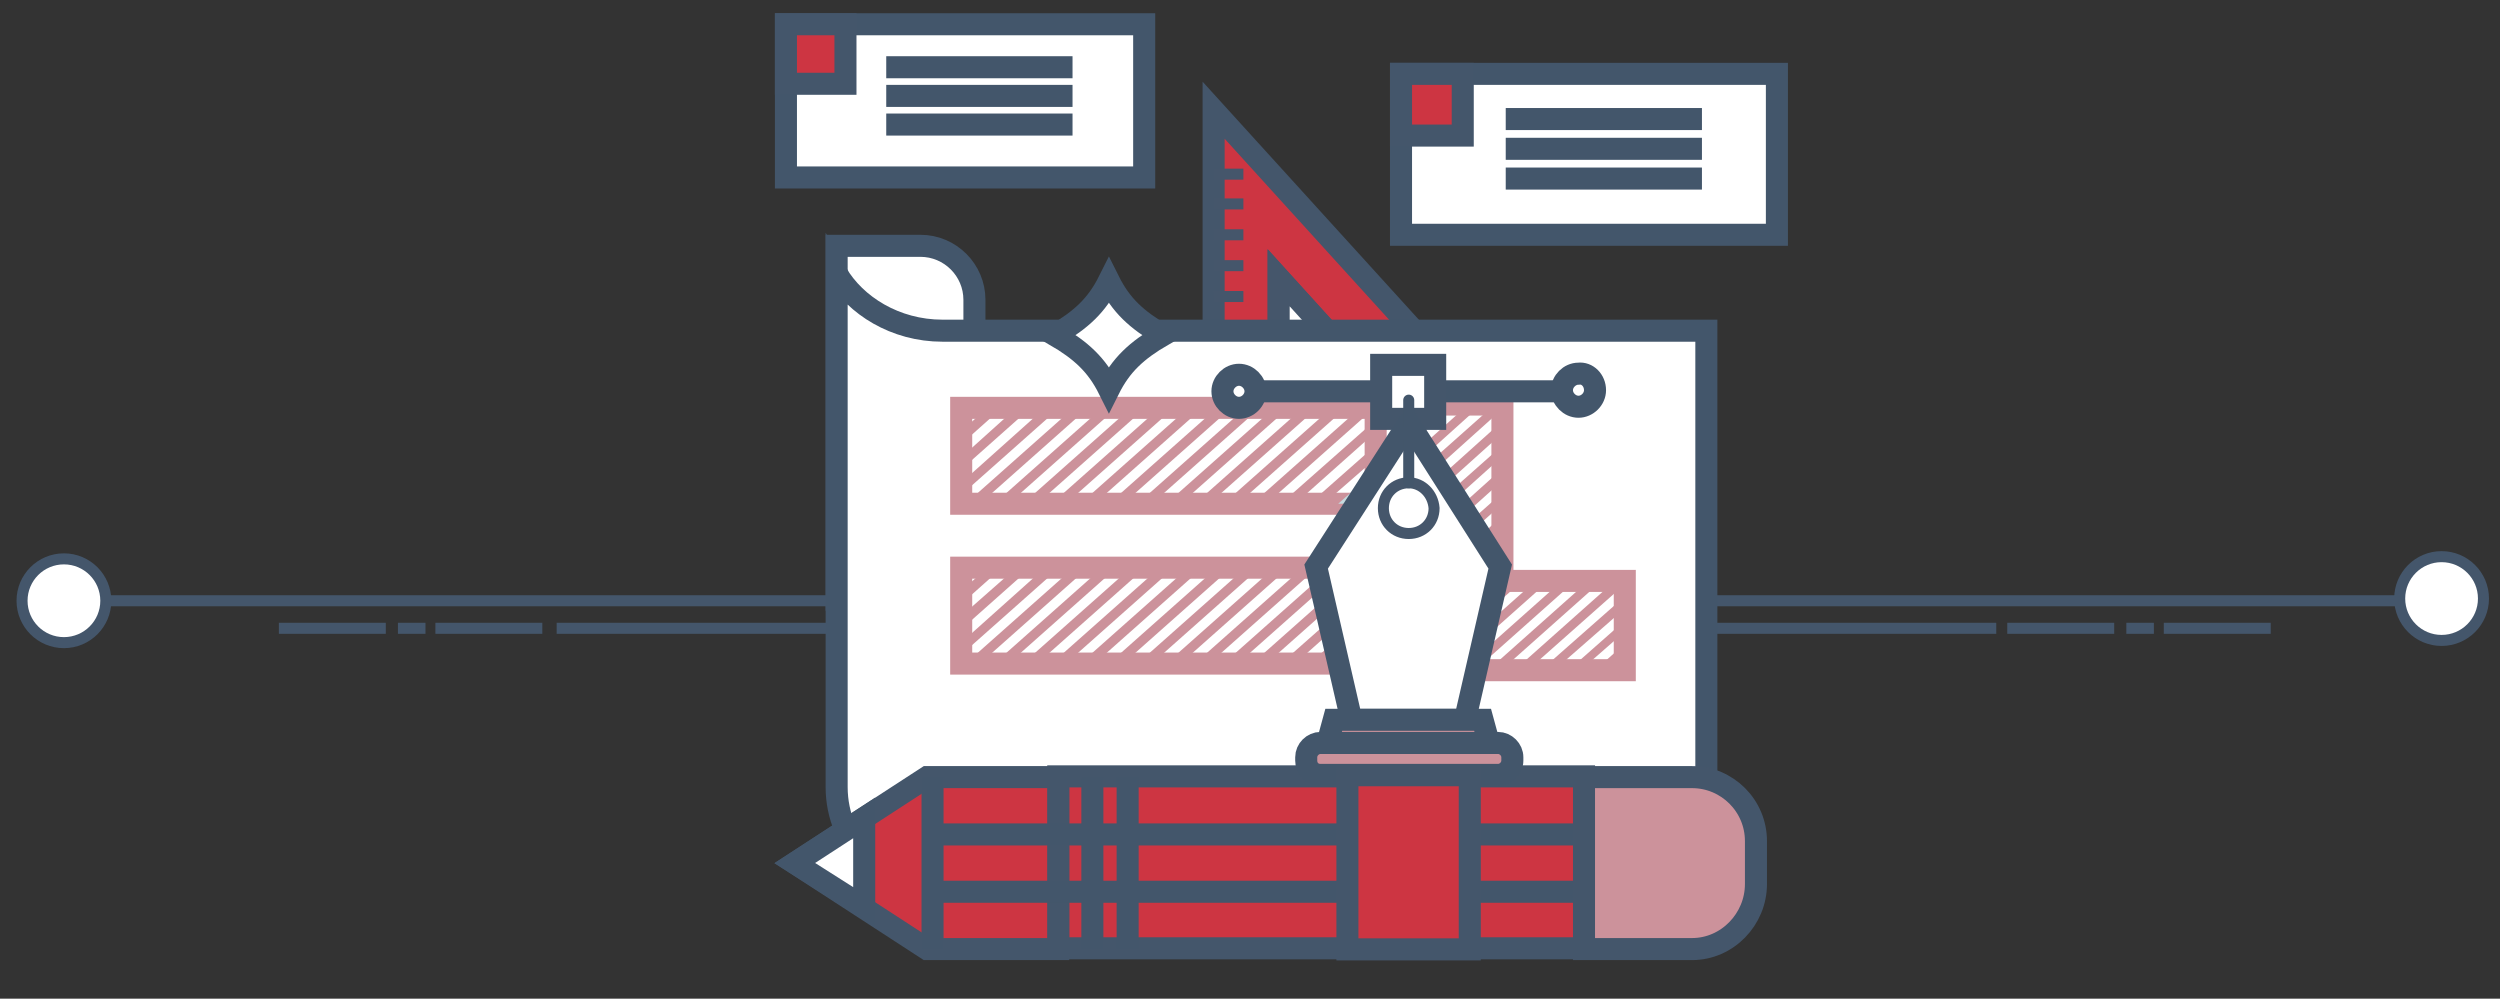 <?xml version="1.0" encoding="utf-8"?>
<!-- Generator: Adobe Illustrator 22.1.0, SVG Export Plug-In . SVG Version: 6.00 Build 0)  -->
<svg version="1.1" id="Layer_1" xmlns="http://www.w3.org/2000/svg" xmlns:xlink="http://www.w3.org/1999/xlink" x="0px" y="0px"
	 viewBox="0 0 226.8 90.6" style="enable-background:new 0 0 226.8 90.6;" xml:space="preserve">
<rect x="0" y="0" width="226.8" height="90.6" fill="#333333" stroke="none"/>
<style type="text/css">
	.st0{fill:#44566B;}
	.st1{fill:#FFFFFF;stroke:#44566B;stroke-miterlimit:10;}
	.st2{fill:#CD3542;stroke:#44566B;stroke-width:2;stroke-miterlimit:10;}
	.st3{fill:#FFFFFF;stroke:#45566B;stroke-width:2;stroke-miterlimit:10;}
	.st4{fill:#FFFFFF;stroke:#45566B;stroke-miterlimit:10;}
	.st5{fill:#FFFFFF;stroke:#43566B;stroke-width:2;stroke-miterlimit:10;}
	.st6{fill:none;stroke:#43566B;stroke-width:2;stroke-miterlimit:10;}
	.st7{fill:#CC929B;stroke:#44566B;stroke-width:2;stroke-miterlimit:10;}
	.st8{fill:none;stroke:#CC929B;stroke-width:2;stroke-miterlimit:10;}
	.st9{fill:#CC929B;}
	.st10{fill:#C5DADE;}
	.st11{fill:#FFFFFF;stroke:#44566B;stroke-width:2;stroke-miterlimit:10;}
	.st12{fill:#CC929B;stroke:#43566B;stroke-width:2;stroke-miterlimit:10;}
	.st13{fill:none;stroke:#43566B;stroke-linecap:round;stroke-miterlimit:10;stroke-dasharray:4,1;}
	.st14{fill:#FFFFFF;stroke:#43566B;stroke-width:2;stroke-linecap:round;stroke-miterlimit:10;}
</style>
<rect x="50.5" y="56.5" class="st0" width="130.6" height="1"/>
<rect x="5.8" y="54" class="st0" width="216.8" height="1"/>
<circle class="st1" cx="221.5" cy="54.3" r="3.8"/>
<rect x="39.5" y="56.5" class="st0" width="9.7" height="1"/>
<rect x="36.1" y="56.5" class="st0" width="2.5" height="1"/>
<rect x="25.3" y="56.5" class="st0" width="9.7" height="1"/>
<rect x="196.3" y="56.5" class="st0" width="9.7" height="1"/>
<rect x="192.9" y="56.5" class="st0" width="2.5" height="1"/>
<rect x="182.1" y="56.5" class="st0" width="9.7" height="1"/>
<circle class="st1" cx="5.8" cy="54.5" r="3.8"/>
<g>
	<g>
		<polygon class="st2" points="110.1,10 110.1,48.3 144.9,48.3 		"/>
		<g>
			<g>
				<polygon class="st3" points="116,42.4 116,25.2 131.6,42.4 				"/>
				<polygon class="st3" points="116,42.4 116,25.2 131.6,42.4 				"/>
			</g>
		</g>
		<line class="st4" x1="112.8" y1="46.4" x2="110.1" y2="46.4"/>
		<line class="st4" x1="112.8" y1="43.6" x2="110.1" y2="43.6"/>
		<line class="st4" x1="112.8" y1="40.8" x2="110.1" y2="40.8"/>
		<line class="st4" x1="112.8" y1="38" x2="110.1" y2="38"/>
		<line class="st4" x1="112.8" y1="35.2" x2="110.1" y2="35.2"/>
		<line class="st4" x1="112.8" y1="32.5" x2="110.1" y2="32.5"/>
		<line class="st4" x1="112.8" y1="29.7" x2="110.1" y2="29.7"/>
		<line class="st4" x1="112.8" y1="26.9" x2="110.1" y2="26.9"/>
		<line class="st4" x1="112.8" y1="24.1" x2="110.1" y2="24.1"/>
		<line class="st4" x1="112.8" y1="21.3" x2="110.1" y2="21.3"/>
		<line class="st4" x1="112.8" y1="18.5" x2="110.1" y2="18.5"/>
		<line class="st4" x1="112.8" y1="15.8" x2="110.1" y2="15.8"/>
	</g>
	<g>
		<g>
			<g>
				<path class="st5" d="M75.9,54.4V22.3h7.6c2.7,0,4.9,2.2,4.9,4.9v27.2H75.9z"/>
			</g>
		</g>
		<g>
			<g>
				<g>
					<path class="st5" d="M85.5,81c-5.3,0-9.6-4.3-9.6-9.6V24.8c1.7,2.9,5.3,5.2,9.6,5.2h69.3v51H85.5z"/>
				</g>
			</g>
		</g>
	</g>
	<g>
		<g>
			
				<rect x="112.1" y="54.4" transform="matrix(6.123234e-17 -1 1 6.123234e-17 41.604 198.13)" class="st2" width="15.6" height="47.7"/>
			<polygon class="st2" points="96,70.5 96,78.3 96,86.1 84.1,86.1 72.1,78.3 84.1,70.5 			"/>
			<line class="st5" x1="84.6" y1="80.9" x2="143.7" y2="80.9"/>
			<line class="st5" x1="84.6" y1="75.7" x2="143.7" y2="75.7"/>
			<line class="st6" x1="84.6" y1="70.5" x2="84.6" y2="86.1"/>
			<polygon class="st5" points="78.4,74.2 72.1,78.3 78.4,82.3 			"/>
			<line class="st6" x1="99.1" y1="70.5" x2="99.1" y2="86.1"/>
			<line class="st6" x1="102.3" y1="70.5" x2="102.3" y2="86.1"/>
		</g>
		<path class="st7" d="M153.5,86.1h-9.8V70.5h9.8c3.2,0,5.8,2.6,5.8,5.8v3.9C159.3,83.4,156.7,86.1,153.5,86.1z"/>
	</g>
	<g>
		<polygon class="st8" points="87.2,37 87.2,45.7 95.7,45.7 124.8,45.7 124.8,37 		"/>
		<g>
			<polygon class="st9" points="98.7,37 97.4,37 87.6,45.7 88.9,45.7 			"/>
			<polygon class="st9" points="101.3,37 100,37 90.2,45.7 91.5,45.7 			"/>
			<polygon class="st9" points="96.1,37 94.8,37 87.2,43.8 87.2,44.9 			"/>
			<polygon class="st9" points="103.9,37 102.6,37 92.8,45.7 94.1,45.7 			"/>
			<polygon class="st9" points="93.5,37 92.2,37 87.2,41.5 87.2,42.6 			"/>
			<polygon class="st9" points="90.9,37 89.6,37 87.2,39.1 87.2,40.3 			"/>
			<polygon class="st9" points="105.2,37 95.4,45.7 95.7,45.7 96.7,45.7 106.5,37 			"/>
			<polygon class="st9" points="87.2,38 88.3,37 87.2,37 			"/>
			<polygon class="st9" points="109.1,37 107.8,37 98,45.7 99.3,45.7 			"/>
			<polygon class="st9" points="124.8,41.6 124.8,40.4 118.8,45.7 120.1,45.7 			"/>
			<polygon class="st10" points="124.8,43.9 124.8,42.7 121.4,45.7 122.7,45.7 			"/>
			<polygon class="st9" points="124.7,37 123.4,37 113.6,45.7 114.9,45.7 			"/>
			<polygon class="st9" points="124.8,39.2 124.8,38.1 116.2,45.7 117.5,45.7 			"/>
			<polygon class="st10" points="124.8,45 124,45.7 124.8,45.7 			"/>
			<polygon class="st9" points="114.3,37 113,37 103.2,45.7 104.5,45.7 			"/>
			<polygon class="st9" points="122.1,37 120.8,37 111,45.7 112.3,45.7 			"/>
			<polygon class="st9" points="116.9,37 115.6,37 105.8,45.7 107.1,45.7 			"/>
			<polygon class="st9" points="111.7,37 110.4,37 100.6,45.7 101.9,45.7 			"/>
			<polygon class="st9" points="119.5,37 118.2,37 108.4,45.7 109.7,45.7 			"/>
		</g>
	</g>
	<g>
		<polygon class="st8" points="87.2,51.5 87.2,60.2 95.7,60.2 124.8,60.2 124.8,51.5 		"/>
		<g>
			<polygon class="st9" points="98.7,51.5 97.4,51.5 87.6,60.2 88.9,60.2 			"/>
			<polygon class="st9" points="101.3,51.5 100,51.5 90.2,60.2 91.5,60.2 			"/>
			<polygon class="st9" points="96.1,51.5 94.8,51.5 87.2,58.3 87.2,59.4 			"/>
			<polygon class="st9" points="103.9,51.5 102.6,51.5 92.8,60.2 94.1,60.2 			"/>
			<polygon class="st9" points="93.5,51.5 92.2,51.5 87.2,55.9 87.2,57.1 			"/>
			<polygon class="st9" points="90.9,51.5 89.6,51.5 87.2,53.6 87.2,54.8 			"/>
			<polygon class="st9" points="105.2,51.5 95.4,60.2 95.7,60.2 96.7,60.2 106.5,51.5 			"/>
			<polygon class="st9" points="87.2,52.4 88.3,51.5 87.2,51.5 			"/>
			<polygon class="st9" points="109.1,51.5 107.8,51.5 98,60.2 99.3,60.2 			"/>
			<polygon class="st9" points="124.8,56 124.8,54.9 118.8,60.2 120.1,60.2 			"/>
			<polygon class="st10" points="124.8,58.4 124.8,57.2 121.4,60.2 122.7,60.2 			"/>
			<polygon class="st9" points="124.7,51.5 123.4,51.5 113.6,60.2 114.9,60.2 			"/>
			<polygon class="st9" points="124.8,53.7 124.8,52.6 116.2,60.2 117.5,60.2 			"/>
			<polygon class="st10" points="124.8,59.5 124,60.2 124.8,60.2 			"/>
			<polygon class="st9" points="114.3,51.5 113,51.5 103.2,60.2 104.5,60.2 			"/>
			<polygon class="st9" points="122.1,51.5 120.8,51.5 111,60.2 112.3,60.2 			"/>
			<polygon class="st9" points="116.9,51.5 115.6,51.5 105.8,60.2 107.1,60.2 			"/>
			<polygon class="st9" points="111.7,51.5 110.4,51.5 100.6,60.2 101.9,60.2 			"/>
			<polygon class="st9" points="119.5,51.5 118.2,51.5 108.4,60.2 109.7,60.2 			"/>
		</g>
	</g>
	<g>
		<polygon class="st9" points="134.4,36.7 133.2,36.7 128.4,41 128.4,42.1 		"/>
		<polygon class="st9" points="136.3,37.1 136.3,36.7 135.6,36.7 128.4,43.1 128.4,44.2 		"/>
		<polygon class="st9" points="136.3,41.4 136.3,40.4 128.4,47.4 128.4,48.5 		"/>
		<polygon class="st9" points="136.3,39.3 136.3,38.2 128.4,45.3 128.4,46.4 		"/>
		<polygon class="st10" points="128.4,36.7 128.4,37.8 129.6,36.7 128.4,36.7 		"/>
		<polygon class="st9" points="136.3,43.6 136.3,42.5 128.4,49.6 128.4,50.7 		"/>
		<polygon class="st9" points="136.3,45.7 136.3,44.7 128.4,51.7 128.4,52.7 128.4,52.8 		"/>
		<polygon class="st9" points="136.9,52.7 128.4,60.3 128.4,60.8 129,60.8 138.1,52.7 		"/>
		<polygon class="st10" points="132,36.7 130.8,36.7 128.4,38.8 128.4,39.9 		"/>
		<polygon class="st9" points="142.9,52.7 141.7,52.7 132.6,60.8 133.8,60.8 		"/>
		<polygon class="st9" points="147.4,53 147.4,52.7 146.5,52.7 137.4,60.8 138.6,60.8 		"/>
		<polygon class="st9" points="147.4,57.3 147.4,56.3 142.3,60.8 143.4,60.8 		"/>
		<polygon class="st9" points="136.3,47.9 136.3,46.8 128.4,53.9 128.4,55 		"/>
		<polygon class="st9" points="147.4,59.5 147.4,58.4 144.7,60.8 145.9,60.8 		"/>
		<polygon class="st9" points="147.4,55.2 147.4,54.1 139.8,60.8 141,60.8 		"/>
		<polygon class="st10" points="136.3,50 136.3,49 128.4,56 128.4,57.1 		"/>
		<polygon class="st10" points="136.3,52.2 136.3,51.1 128.4,58.2 128.4,59.3 		"/>
		<polygon class="st9" points="145.3,52.7 144.1,52.7 135,60.8 136.2,60.8 		"/>
		<polygon class="st9" points="140.5,52.7 139.3,52.7 130.2,60.8 131.4,60.8 		"/>
	</g>
	<polygon class="st8" points="136.3,52.7 136.3,36.7 128.4,36.7 128.4,52.7 128.4,60.8 136.3,60.8 147.4,60.8 147.4,52.7 	"/>
	<g>
		<rect x="127.1" y="6.7" class="st5" width="34.1" height="14.6"/>
		<rect x="127.1" y="6.7" class="st2" width="5.6" height="5.6"/>
		<line class="st6" x1="136.6" y1="10.8" x2="154.4" y2="10.8"/>
		<line class="st6" x1="136.6" y1="13.5" x2="154.4" y2="13.5"/>
		<line class="st6" x1="136.6" y1="16.2" x2="154.4" y2="16.2"/>
	</g>
	<g>
		<rect x="71.3" y="2.2" class="st5" width="32.5" height="13.9"/>
		<rect x="71.3" y="2.2" class="st2" width="5.4" height="5.4"/>
		<line class="st6" x1="80.4" y1="6.1" x2="97.3" y2="6.1"/>
		<line class="st6" x1="80.4" y1="8.7" x2="97.3" y2="8.7"/>
		<line class="st6" x1="80.4" y1="11.3" x2="97.3" y2="11.3"/>
	</g>
	<g>
		<g>
			<line class="st5" x1="127.8" y1="35.5" x2="112.4" y2="35.5"/>
			<line class="st5" x1="127.8" y1="35.5" x2="143.2" y2="35.5"/>
			<rect x="125.3" y="33.1" class="st11" width="4.9" height="4.9"/>
			<path class="st5" d="M113.9,35.5c0,0.8-0.7,1.5-1.5,1.5c-0.8,0-1.5-0.7-1.5-1.5c0-0.8,0.7-1.5,1.5-1.5
				C113.2,34,113.9,34.7,113.9,35.5z"/>
			<path class="st5" d="M144.7,35.4c0,0.8-0.7,1.5-1.5,1.5c-0.8,0-1.5-0.7-1.5-1.5c0-0.8,0.7-1.5,1.5-1.5
				C144,33.8,144.7,34.5,144.7,35.4z"/>
		</g>
		<g>
			<polygon class="st5" points="127.7,38.5 119.4,51.4 122.6,65.3 132.9,65.3 136.1,51.4 127.9,38.5 			"/>
			<path class="st4" d="M127.8,43.8c-1.3,0-2.3,1-2.3,2.3c0,1.3,1,2.3,2.3,2.3c1.3,0,2.3-1,2.3-2.3C130,44.8,129,43.8,127.8,43.8z"
				/>
			<polygon class="st12" points="120.4,67.5 121,65.3 134.5,65.3 135.1,67.5 			"/>
			<path class="st12" d="M118.5,69v-0.3c0-0.7,0.6-1.3,1.3-1.3h16.1c0.7,0,1.3,0.6,1.3,1.3V69c0,0.7-0.6,1.3-1.3,1.3h-16.1
				C119,70.3,118.5,69.7,118.5,69z"/>
			
				<rect x="119.9" y="72.6" transform="matrix(-1.836970e-16 1 -1 -1.836970e-16 205.937 -49.573)" class="st2" width="15.8" height="11.1"/>
			<line class="st13" x1="127.8" y1="43.8" x2="127.8" y2="36.3"/>
		</g>
	</g>
	<path class="st14" d="M95.7,30.4c2.4-1.4,3.8-2.7,4.9-4.9c1.1,2.2,2.5,3.5,4.9,4.9c-2.4,1.4-3.8,2.7-4.9,4.9
		C99.5,33.1,98.1,31.8,95.7,30.4z"/>
</g>
</svg>
